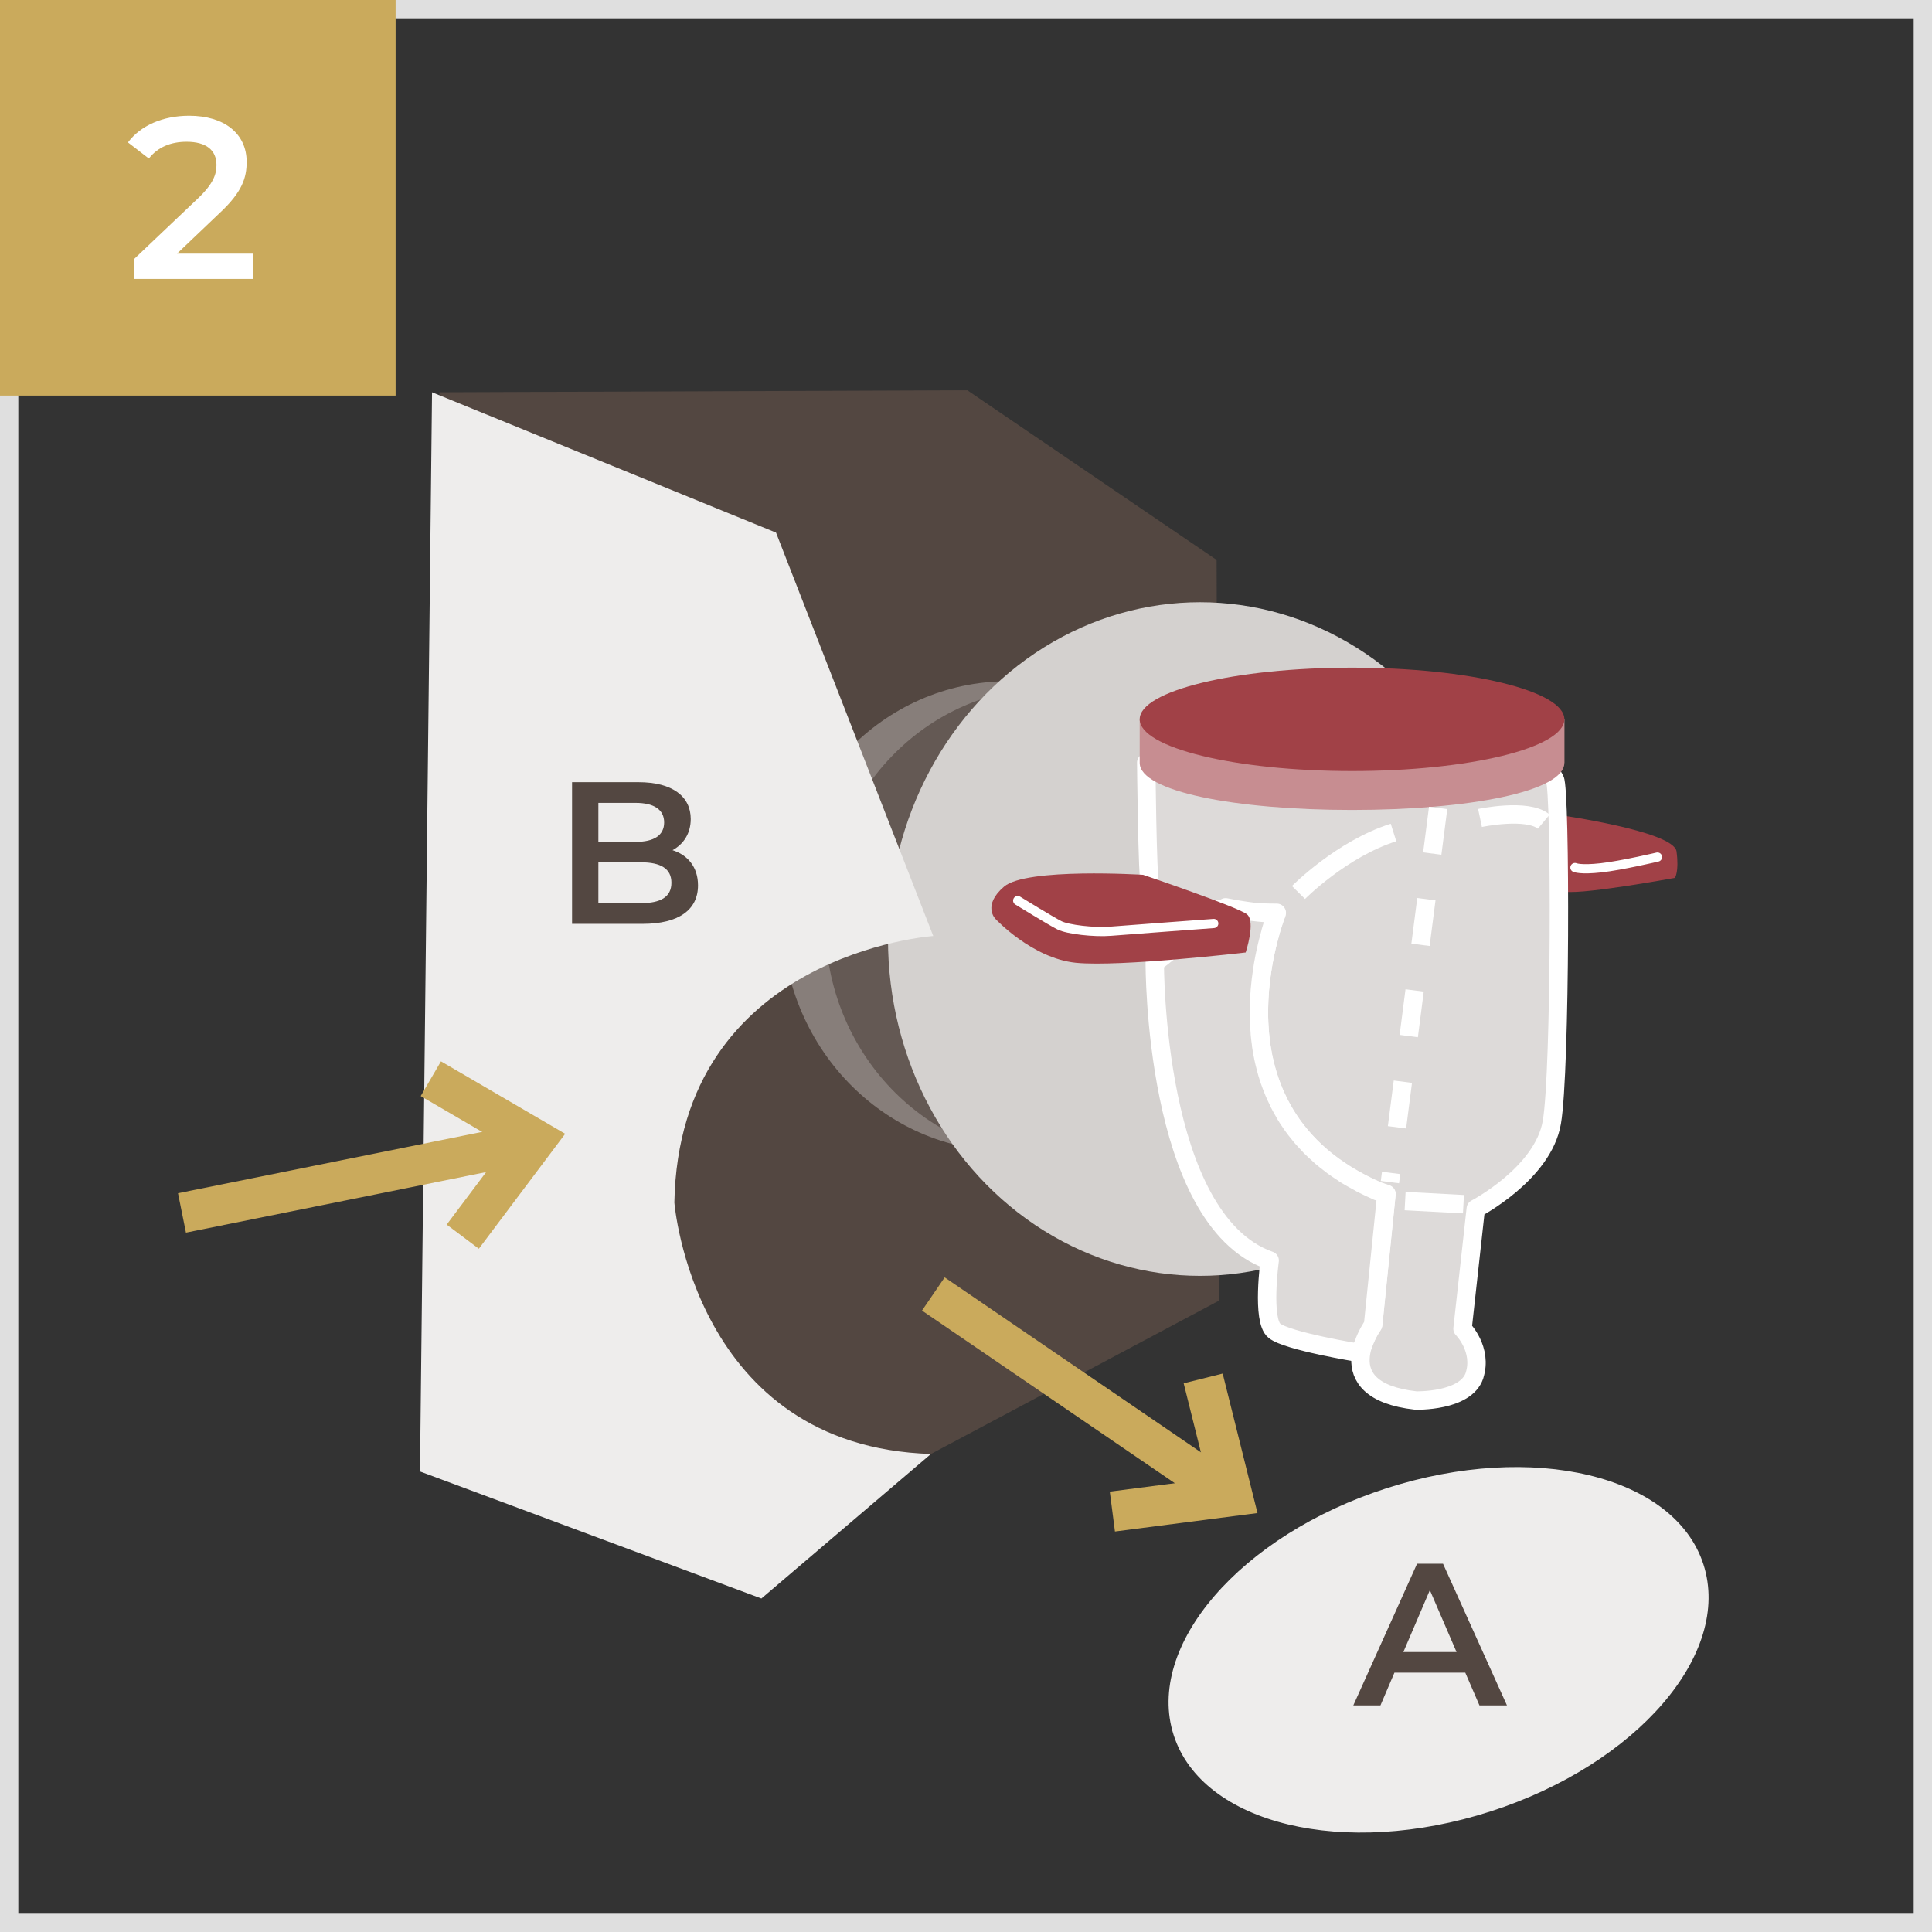 <?xml version="1.0" encoding="UTF-8"?><svg id="_レイヤー_2" xmlns="http://www.w3.org/2000/svg" viewBox="0 0 210 210"><rect x="0" y="0" width="210" height="210" fill="#333333" stroke="none"/><defs><style>.cls-1{fill:#caaa5c;}.cls-2,.cls-3,.cls-4,.cls-5,.cls-6,.cls-7,.cls-8,.cls-9,.cls-10,.cls-11{fill-rule:evenodd;}.cls-2,.cls-12{fill:#534741;}.cls-3,.cls-13,.cls-14,.cls-7,.cls-8,.cls-15{fill:none;}.cls-3,.cls-4,.cls-14,.cls-7,.cls-15,.cls-9,.cls-10{stroke:#fff;}.cls-3,.cls-4,.cls-9{stroke-linecap:round;stroke-linejoin:round;}.cls-13,.cls-14,.cls-7,.cls-8,.cls-15,.cls-10{stroke-miterlimit:10;}.cls-13,.cls-8{stroke:#caaa5c;stroke-width:4.37px;}.cls-16,.cls-9,.cls-10{fill:#fff;}.cls-4{fill:#dddad9;}.cls-4,.cls-14,.cls-7,.cls-15,.cls-10{stroke-width:2px;}.cls-17{fill:#877e7a;}.cls-5{fill:#c78d91;}.cls-6{fill:#a14147;}.cls-18{fill:#645954;}.cls-15{stroke-dasharray:0 0 5 5;}.cls-11,.cls-19{fill:#eeedec;}.cls-20{fill:#d4d1cf;}.cls-21{fill:#dfdfdf;}</style></defs><g id="object"><g><polygon class="cls-2" points="101.19 158.04 132.49 141.38 132.24 60.86 105.14 42.42 47.76 42.64 46.46 159.94 101.19 158.04"/><ellipse class="cls-17" cx="109.56" cy="99.59" rx="24.55" ry="25.54"/><ellipse class="cls-18" cx="114.26" cy="100.3" rx="24.55" ry="25.54"/><ellipse class="cls-20" cx="130.44" cy="102.07" rx="33.92" ry="36.61"/><path class="cls-11" d="M101.19,158.04c-25.79-.8-27.89-27.33-27.89-27.33,.51-27.08,28.14-28.97,28.14-28.97l-17.09-43.85-37.39-15.25-1.31,117.3,37.11,13.81,18.43-15.71Z"/><path class="cls-6" d="M182.05,95.42s.48-.63,.18-2.88c-.33-2.22-12.89-3.97-12.89-3.97l.48,8.27c1.11,.63,12.24-1.42,12.24-1.42"/><path class="cls-4" d="M160.26,149.54c.94-2.88-1.29-5.11-1.29-5.11l1.44-13.05s7.33-3.82,8.27-9.4c.96-5.56,.96-36.13,.33-37.25l-.63-1.11-43.79-.73s.11,12.23,.42,13.82c.33,1.59,8.99,2.51,13.77,2.51,0,0-8.77,21.64,10.97,30.23l.96,.33-1.44,14.16s-5.26,7.18,4.63,8.29c0,0,5.41,.15,6.37-2.71"/><ellipse class="cls-19" cx="156.38" cy="179.31" rx="30.25" ry="18.45" transform="translate(-47.47 56.62) rotate(-17.86)"/><path class="cls-12" d="M159.27,181.81h-7.7l-1.52,3.56h-2.95l6.93-15.4h2.82l6.95,15.4h-2.99l-1.54-3.56Zm-.95-2.24l-2.9-6.73-2.88,6.73h5.79Z"/><g><line class="cls-13" x1="101.45" y1="140.65" x2="134.07" y2="162.92"/><polyline class="cls-8" points="130.78 149.83 133.97 162.61 120.91 164.3"/></g><path class="cls-12" d="M75.87,96.24c0,2.64-2.07,4.18-6.03,4.18h-7.66v-15.4h7.22c3.7,0,5.68,1.56,5.68,4,0,1.58-.79,2.75-1.98,3.39,1.65,.53,2.77,1.83,2.77,3.83Zm-10.83-8.98v4.25h4.05c1.98,0,3.1-.7,3.1-2.11s-1.12-2.13-3.1-2.13h-4.05Zm7.94,8.69c0-1.54-1.17-2.22-3.32-2.22h-4.62v4.44h4.62c2.16,0,3.32-.68,3.32-2.22Z"/><g><line class="cls-13" x1="19.78" y1="131.84" x2="58.5" y2="124.03"/><polyline class="cls-8" points="46.83 117.25 58.21 123.89 50.3 134.42"/></g><path class="cls-5" d="M170.04,82.92c0,3.11-10.36,5.12-23.08,5.12s-23.08-2.02-23.08-5.12v-4.74h46.17v4.74Z"/><path class="cls-6" d="M170.04,78.18c0-3.08-10.36-5.61-23.08-5.61s-23.08,2.52-23.08,5.61,10.33,5.63,23.08,5.63,23.08-2.52,23.08-5.63"/><line class="cls-15" x1="156.32" y1="87.82" x2="151.08" y2="128.49"/><line class="cls-14" x1="152.73" y1="130.55" x2="159.07" y2="130.89"/><path class="cls-7" d="M141.14,97.01s4.69-4.74,10.33-6.52"/><path class="cls-10" d="M160.87,88.91s5.15-1.09,6.93,.4"/><path class="cls-4" d="M149.23,144.01s0,0,0-.01c.01-.02,.02-.03,.02-.03l1.44-14.16-.96-.33c-.62-.27-1.2-.55-1.77-.84-.15-.08-.29-.17-.44-.25-.4-.22-.8-.43-1.17-.66-.15-.09-.29-.19-.43-.29-.35-.23-.7-.45-1.02-.69-.14-.1-.25-.2-.38-.3-.31-.24-.63-.48-.92-.73-.12-.1-.22-.21-.33-.31-.29-.26-.57-.51-.84-.78-.09-.09-.17-.19-.26-.29-.27-.28-.53-.56-.77-.84-.08-.09-.14-.19-.22-.28-.24-.29-.48-.59-.69-.89-.06-.08-.11-.17-.17-.25-.22-.31-.43-.63-.62-.95-.04-.07-.08-.15-.12-.22-.19-.33-.38-.66-.55-1-.03-.07-.06-.13-.09-.2-.17-.35-.33-.69-.48-1.04-.03-.06-.04-.12-.07-.18-.15-.36-.28-.72-.41-1.08-.02-.05-.03-.1-.05-.16-.12-.37-.24-.74-.33-1.11-.01-.04-.02-.08-.03-.12-.1-.38-.19-.76-.27-1.14,0-.04-.01-.07-.02-.11-.08-.39-.14-.77-.2-1.15,0-.02,0-.05,0-.07-.06-.39-.1-.79-.14-1.17,0-.02,0-.04,0-.06-.03-.39-.06-.78-.08-1.17,0-.02,0-.04,0-.05-.02-.39-.02-.77-.02-1.15,0,0,0-.01,0-.02,0-.39,.01-.77,.03-1.15,0-.01,0-.02,0-.04,.02-.37,.04-.74,.07-1.1,0,0,0,0,0-.01,.03-.37,.07-.72,.11-1.07,0,0,0,0,0-.01,.04-.35,.09-.69,.14-1.03,0,0,0,0,0-.01,.15-1.01,.34-1.93,.53-2.73,0,0,0,0,0,0,.13-.54,.26-1.02,.38-1.45,0-.01,0-.02,0-.03,.06-.2,.12-.4,.17-.57,0,0,0,0,0,0,.06-.18,.11-.34,.16-.49,0-.02,.01-.04,.02-.07,.04-.12,.08-.24,.11-.34,0-.02,.01-.04,.02-.06,.03-.09,.06-.17,.09-.24,0-.02,0-.03,.02-.04,.02-.06,.04-.11,.05-.14,.02-.04,.02-.06,.02-.06,0,0-.01,0-.02,0h0c-1.52,0-3.51-.27-5.52-.67l-7.7,6.04s-.13,27.9,12.49,32.35c0,0-.89,6.52,.51,7.63,1.37,1.14,9.2,2.41,9.2,2.41l.48-.94c.36-1.05,.9-1.86,1.03-2.05Z"/><path class="cls-6" d="M135.4,103.53s1.11-3.34,.15-4.14c-.94-.79-11.3-4.3-11.3-4.3,0,0-12.72-.8-15.12,1.29-2.38,2.04-.94,3.49-.94,3.49,0,0,3.97,4.29,8.75,4.78,4.78,.48,18.46-1.12,18.46-1.12"/><path class="cls-3" d="M110.62,97.89s3.65,2.25,4.54,2.69c.89,.45,3.76,.79,5.59,.64,1.83-.15,11.18-.84,11.18-.84"/><path class="cls-9" d="M171.19,94.3s.59,.28,2.83,.03,6.14-1.17,6.14-1.17"/><path class="cls-21" d="M208.01,1.99V208.01H1.99V1.99H208.01M210,0H0V210H210V0h0Z"/><g><rect class="cls-1" x="0" width="43" height="43"/><path class="cls-16" d="M27.48,27.57v2.75H14.58v-2.17l6.95-6.6c1.7-1.62,2-2.65,2-3.62,0-1.6-1.1-2.52-3.25-2.52-1.7,0-3.12,.57-4.1,1.82l-2.27-1.75c1.35-1.82,3.77-2.9,6.65-2.9,3.8,0,6.25,1.92,6.25,5.02,0,1.7-.47,3.25-2.9,5.52l-4.67,4.45h8.25Z"/></g></g></g></svg>